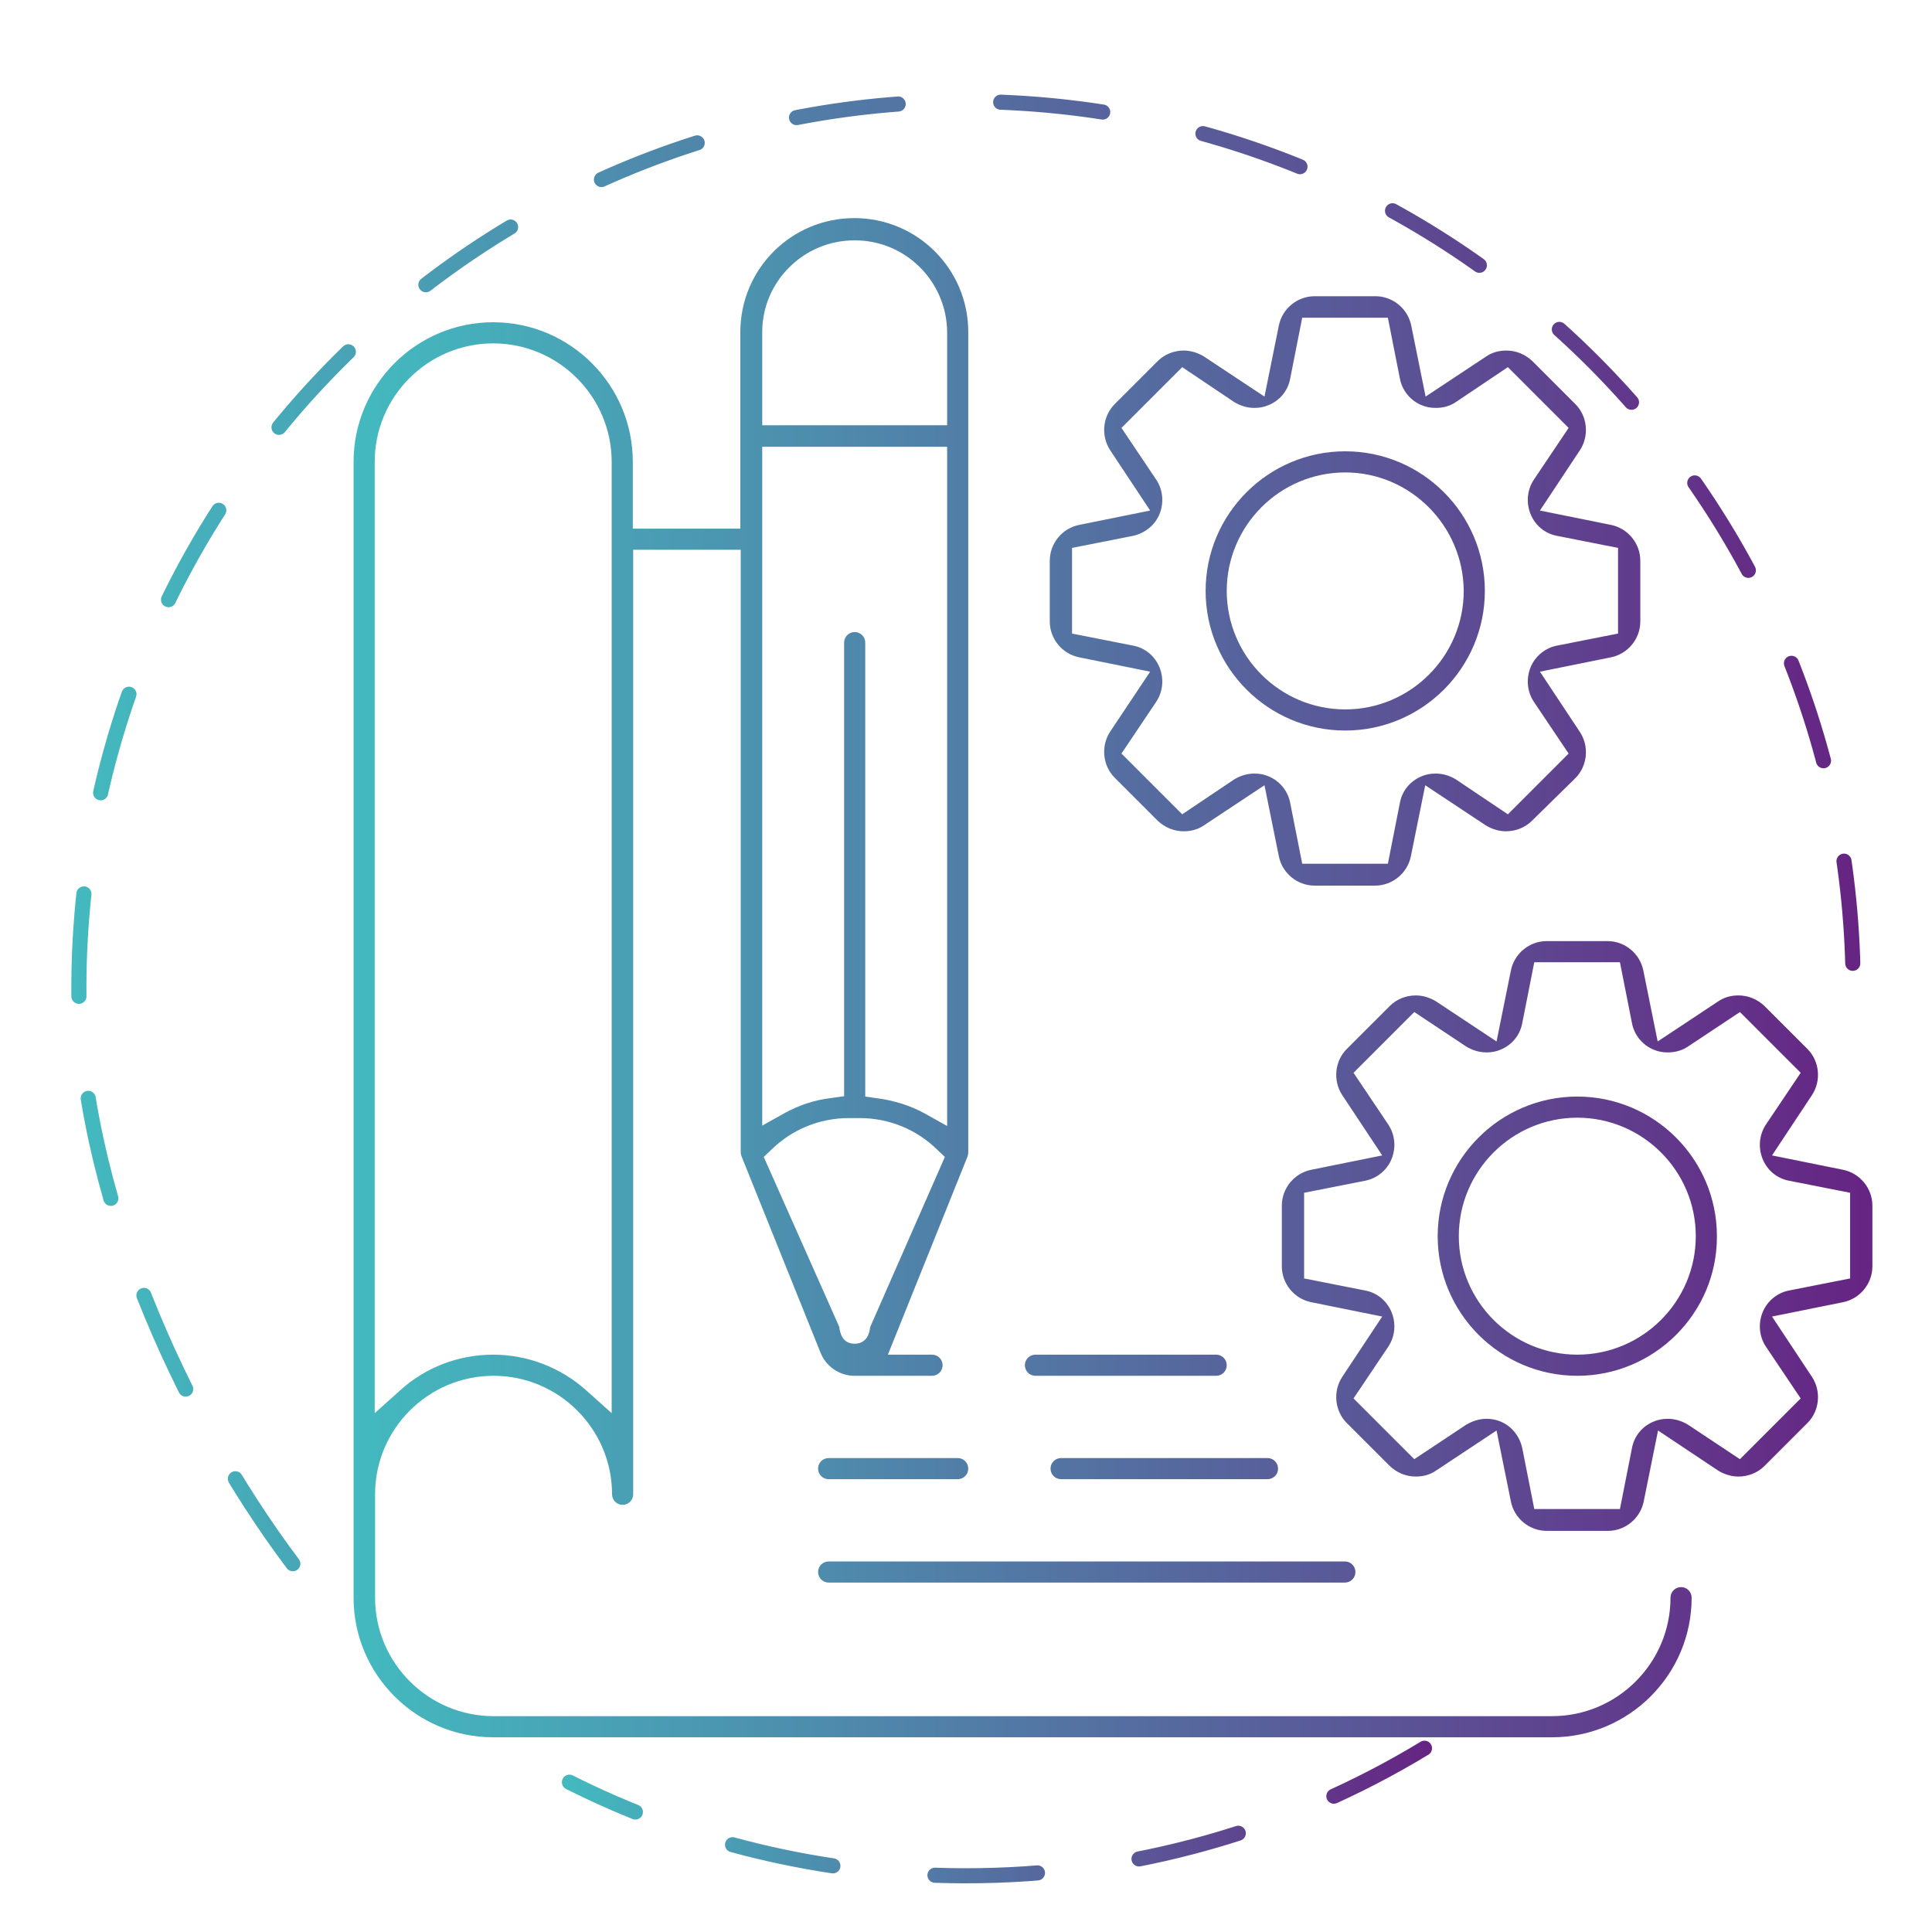 <?xml version="1.0" encoding="UTF-8"?>
<!-- Generator: Adobe Illustrator 27.7.0, SVG Export Plug-In . SVG Version: 6.00 Build 0)  -->
<svg xmlns="http://www.w3.org/2000/svg" xmlns:xlink="http://www.w3.org/1999/xlink" version="1.1" id="Livello_1" x="0px" y="0px" viewBox="0 0 512 512" style="enable-background:new 0 0 512 512;" xml:space="preserve">
<style type="text/css">
	
		.st0{fill:none;stroke:url(#SVGID_1_);stroke-width:4;stroke-linecap:round;stroke-miterlimit:10;stroke-dasharray:27.184,27.184;}
	.st1{fill:url(#SVGID_00000182492778241455683420000006081853655164982169_);}
	
		.st2{fill:none;stroke:url(#SVGID_00000003103189557792213240000007289563642858093732_);stroke-width:4;stroke-linecap:round;stroke-miterlimit:10;stroke-dasharray:27.184,27.184;}
	
		.st3{fill:none;stroke:url(#SVGID_00000057839205590836958400000018430361754549717150_);stroke-width:4;stroke-linecap:round;stroke-miterlimit:10;stroke-dasharray:27.184,27.184;}
	
		.st4{fill:none;stroke:url(#SVGID_00000124127106252824738550000009079471499653533095_);stroke-width:4;stroke-linecap:round;stroke-miterlimit:10;stroke-dasharray:27.184,27.184;}
	
		.st5{fill:none;stroke:url(#SVGID_00000113349533209926803560000005924316076913676160_);stroke-width:4;stroke-linecap:round;stroke-miterlimit:10;stroke-dasharray:27.184,27.184;}
</style>
<linearGradient id="SVGID_1_" gradientUnits="userSpaceOnUse" x1="49.289" y1="936.596" x2="49.289" y2="936.596" gradientTransform="matrix(1 2.735781e-03 -2.735781e-03 1 2.243 -566.288)">
	<stop offset="0" style="stop-color:#43BABF"></stop>
	<stop offset="1" style="stop-color:#662483"></stop>
</linearGradient>
<path class="st0" d="M49,370.4"></path>
<g>
	
		<linearGradient id="SVGID_00000114069976935427885320000002693869253517920186_" gradientUnits="userSpaceOnUse" x1="93.682" y1="259.096" x2="496.101" y2="259.096">
		<stop offset="0" style="stop-color:#43BABF"></stop>
		<stop offset="1" style="stop-color:#662483"></stop>
	</linearGradient>
	<path style="fill:url(#SVGID_00000114069976935427885320000002693869253517920186_);" d="M130.7,460.4c-20.4,0-37-16.6-37-37v-301   c0-20.4,16.6-37,37-37s37,16.6,37,37v17.7h28.5V88c0-16.7,13.5-30.2,30.2-30.2c16.7,0,30.2,13.5,30.2,30.2v217.4   c0,0.4-0.1,0.7-0.2,1.1L235.3,359H247c1.6,0,2.8,1.3,2.8,2.8c0,1.6-1.3,2.8-2.8,2.8h-20.5c-4,0-7.5-2.4-9-6l-21-52.2   c-0.1-0.3-0.2-0.7-0.2-1V145.7h-28.5V396c0,1.6-1.3,2.8-2.8,2.8c-1.6,0-2.8-1.3-2.8-2.8c0-17.3-14.1-31.4-31.4-31.4   S99.4,378.7,99.4,396v27.4c0,17.3,14.1,31.4,31.4,31.4h280.5c17.3,0,31.4-14.1,31.4-31.4c0-1.6,1.3-2.8,2.8-2.8   c1.6,0,2.8,1.3,2.8,2.8c0,20.4-16.6,37-37,37h0H130.7z M130.7,359c9.1,0,17.9,3.4,24.7,9.5l6.7,6V122.4c0-17.3-14.1-31.4-31.4-31.4   s-31.4,14.1-31.4,31.4v252.1l6.7-6C112.8,362.3,121.6,359,130.7,359z M222.4,351.6c0.2,1.6,0.8,4.5,4.1,4.5c1.4,0,3.7-0.6,4.1-4.4   l19.8-45.1l-2-1.9c-5.5-5.4-12.8-8.4-20.6-8.4c-0.5,0-0.9,0-1.4,0c-0.5,0-0.9,0-1.4,0c-7.8,0-15.1,3-20.6,8.4l-2,1.9L222.4,351.6z    M202,298.3l5.9-3.3c3.8-2.1,8-3.5,12.3-4l3.5-0.5V170.3c0-1.6,1.3-2.8,2.8-2.8c1.6,0,2.8,1.3,2.8,2.8v120.3l3.5,0.5   c4.3,0.6,8.5,1.9,12.3,4l5.9,3.3V118.4h-49V298.3z M226.4,63.7C213,63.7,202,74.6,202,88v24.7h49V88c-0.1-13.4-11-24.3-24.4-24.3   H226.4z M219.6,419.4c-1.6,0-2.8-1.3-2.8-2.8c0-1.6,1.3-2.8,2.8-2.8h136.8c1.6,0,2.8,1.3,2.8,2.8c0,1.6-1.3,2.8-2.8,2.8H219.6z    M409.9,405.7c-4.6,0-8.6-3.3-9.5-7.8l-3.8-18.8l-16,10.6c-1.6,1.1-3.4,1.6-5.4,1.6c-2.6,0-5-1-6.9-2.8l-11.4-11.4   c-3.2-3.2-3.7-8.4-1.2-12.2l10.6-16l-18.8-3.8c-4.5-0.9-7.8-4.9-7.8-9.5v-16.1c0-4.6,3.3-8.6,7.8-9.5l18.8-3.8l-10.6-16   c-2.5-3.8-2-9,1.2-12.2l11.4-11.4c1.8-1.8,4.3-2.8,6.9-2.8c1.9,0,3.8,0.6,5.4,1.6l16,10.6l3.8-18.8c0.9-4.5,4.9-7.8,9.5-7.8h16.1   c4.6,0,8.6,3.3,9.5,7.8l3.8,18.8l16-10.6c1.6-1.1,3.4-1.6,5.4-1.6c2.6,0,5,1,6.9,2.8l11.4,11.4c3.2,3.2,3.7,8.4,1.2,12.2l-10.6,16   l18.8,3.8c4.5,0.9,7.8,4.9,7.8,9.5v16.1c0,4.6-3.3,8.6-7.8,9.5l-18.8,3.8l10.6,16c2.5,3.8,2,9-1.2,12.2l-11.4,11.4   c-1.8,1.8-4.3,2.8-6.9,2.8c0,0,0,0,0,0c-1.9,0-3.8-0.6-5.4-1.6l-15.9-10.6l-3.8,18.8c-0.9,4.5-4.9,7.8-9.5,7.8H409.9z M393.9,376   c1.3,0,2.5,0.2,3.7,0.7c3,1.2,5.1,3.9,5.8,7l3.2,16.2h22.7l3.2-16.2c0.6-3.2,2.8-5.8,5.8-7c1.2-0.5,2.4-0.7,3.7-0.7   c1.9,0,3.8,0.6,5.4,1.6l13.7,9.1l16.1-16.1l-9.2-13.7c-1.8-2.7-2.1-6.1-0.9-9.1c1.2-3,3.9-5.2,7-5.8l16.2-3.2v-22.7l-16.2-3.2   c-3.2-0.6-5.8-2.8-7-5.8c-1.2-3-0.9-6.4,0.9-9.1l9.2-13.7l-16.1-16.1l-13.7,9.1c-1.6,1.1-3.5,1.6-5.4,1.6c-1.3,0-2.5-0.2-3.7-0.7   c-3-1.2-5.2-3.9-5.8-7l-3.2-16.2h-22.7l-3.2,16.2c-0.6,3.2-2.8,5.8-5.8,7c-1.2,0.5-2.4,0.7-3.7,0.7c-1.9,0-3.8-0.6-5.4-1.6   l-13.7-9.1l-16.1,16.1l9.2,13.7c1.8,2.7,2.1,6.1,0.9,9.1c-1.2,3-3.9,5.2-7,5.8l-16.2,3.2v22.7l16.2,3.2c3.2,0.6,5.8,2.8,7,5.8   c1.2,3,0.9,6.4-0.9,9.1l-9.2,13.7l16.1,16.1l13.7-9.1C390.2,376.6,392,376,393.9,376z M281.2,392c-1.6,0-2.8-1.3-2.8-2.8   c0-1.6,1.3-2.8,2.8-2.8h54.7c1.6,0,2.8,1.3,2.8,2.8c0,1.6-1.3,2.8-2.8,2.8H281.2z M219.6,392c-1.6,0-2.8-1.3-2.8-2.8   c0-1.6,1.3-2.8,2.8-2.8h34.2c1.6,0,2.8,1.3,2.8,2.8c0,1.6-1.3,2.8-2.8,2.8H219.6z M418,364.6c-20.4,0-37-16.6-37-37   c0-20.4,16.6-37,37-37c20.4,0,37,16.6,37,37C455.1,348,438.4,364.6,418,364.6z M418,296.2c-17.3,0-31.4,14.1-31.4,31.4   c0,17.3,14.1,31.4,31.4,31.4s31.4-14.1,31.4-31.4C449.4,310.3,435.3,296.2,418,296.2z M274.4,364.6c-1.6,0-2.8-1.3-2.8-2.8   c0-1.6,1.3-2.8,2.8-2.8h47.9c1.6,0,2.8,1.3,2.8,2.8c0,1.6-1.3,2.8-2.8,2.8H274.4z M348.4,234.7c-4.6,0-8.6-3.3-9.5-7.8l-3.8-18.8   l-16,10.6c-1.6,1.1-3.4,1.6-5.4,1.6c0,0,0,0,0,0c-2.6,0-5-1-6.9-2.8l-11.4-11.4c-3.2-3.2-3.7-8.4-1.2-12.2l10.6-15.9l-18.8-3.8   c-4.5-0.9-7.8-4.9-7.8-9.5v-16.1c0-4.6,3.3-8.6,7.8-9.5l18.8-3.8l-10.6-16c-2.5-3.8-2-9,1.2-12.2l11.4-11.4   c1.8-1.8,4.3-2.8,6.9-2.8c1.9,0,3.8,0.6,5.4,1.6l16,10.6l3.8-18.8c0.9-4.5,4.9-7.8,9.5-7.8h16.1c4.6,0,8.6,3.3,9.5,7.8l3.8,18.8   l16-10.6c1.6-1.1,3.4-1.6,5.4-1.6c2.6,0,5,1,6.9,2.8l11.4,11.4c3.2,3.2,3.7,8.4,1.2,12.2l-10.6,16l18.8,3.8   c4.5,0.9,7.8,4.9,7.8,9.5v16.1c0,4.6-3.3,8.6-7.8,9.5l-18.8,3.8l10.6,16c2.5,3.8,2,9-1.2,12.2L406,217.5c-1.8,1.8-4.3,2.8-6.9,2.8   c-1.9,0-3.8-0.6-5.4-1.6l-16-10.6l-3.8,18.8c-0.9,4.5-4.9,7.8-9.5,7.8H348.4z M332.4,205c1.3,0,2.5,0.2,3.7,0.7   c3,1.2,5.2,3.9,5.8,7l3.2,16.2h22.7l3.2-16.2c0.6-3.2,2.8-5.8,5.8-7c1.2-0.5,2.4-0.7,3.7-0.7c1.9,0,3.8,0.6,5.4,1.6l13.7,9.2   l16.1-16.1l-9.2-13.7c-1.8-2.7-2.1-6.1-0.9-9.1c1.2-3,3.9-5.2,7-5.8l16.2-3.2v-22.7l-16.2-3.2c-3.2-0.6-5.8-2.8-7-5.8   c-1.2-3-0.9-6.4,0.9-9.1l9.2-13.7l-16.1-16.1l-13.7,9.2c-1.6,1.1-3.4,1.6-5.4,1.6c-1.3,0-2.5-0.2-3.7-0.7c-3-1.2-5.2-3.9-5.8-7   l-3.2-16.2h-22.7l-3.2,16.2c-0.6,3.2-2.8,5.8-5.8,7c-1.2,0.5-2.4,0.7-3.7,0.7c-1.9,0-3.8-0.6-5.4-1.6l-13.7-9.2l-16.1,16.1   l9.2,13.7c1.8,2.7,2.1,6.1,0.9,9.1c-1.2,3-3.9,5.1-7,5.8l-16.2,3.2v22.7l16.2,3.2c3.2,0.6,5.8,2.8,7,5.8c1.2,3,0.9,6.4-0.9,9.1   l-9.2,13.7l16.1,16.1l13.7-9.2C328.6,205.6,330.5,205,332.4,205z M356.5,193.6c-20.4,0-37-16.6-37-37c0-20.4,16.6-37,37-37   c20.4,0,37,16.6,37,37C393.5,177,376.9,193.6,356.5,193.6L356.5,193.6z M356.5,125.2c-17.3,0-31.4,14.1-31.4,31.4   c0,17.3,14.1,31.4,31.4,31.4c17.3,0,31.4-14.1,31.4-31.4C387.8,139.3,373.7,125.2,356.5,125.2z"></path>
</g>
<linearGradient id="SVGID_00000129194125465750690770000000043091098663098764_" gradientUnits="userSpaceOnUse" x1="68.39" y1="969.253" x2="68.39" y2="969.253" gradientTransform="matrix(1 2.735781e-03 -2.735781e-03 1 2.243 -566.288)">
	<stop offset="0" style="stop-color:#43BABF"></stop>
	<stop offset="1" style="stop-color:#662483"></stop>
</linearGradient>
<path style="fill:none;stroke:url(#SVGID_00000129194125465750690770000000043091098663098764_);stroke-width:4;stroke-linecap:round;stroke-miterlimit:10;stroke-dasharray:27.184,27.184;" d="  M68,403.2"></path>
<linearGradient id="SVGID_00000053503253940743687390000012882641502532574127_" gradientUnits="userSpaceOnUse" x1="149.434" y1="1045.617" x2="380.061" y2="1045.617" gradientTransform="matrix(1 2.735781e-03 -2.735781e-03 1 2.243 -566.288)">
	<stop offset="0" style="stop-color:#43BABF"></stop>
	<stop offset="1" style="stop-color:#662483"></stop>
</linearGradient>
<path style="fill:none;stroke:url(#SVGID_00000053503253940743687390000012882641502532574127_);stroke-width:4;stroke-linecap:round;stroke-miterlimit:10;stroke-dasharray:27.184,27.184;" d="  M377.5,463.3c-35.6,21.6-77.4,33.9-122.1,33.8c-37.6-0.1-73.1-9-104.5-24.8"></path>
<linearGradient id="SVGID_00000064350932542001070820000008825483618732726439_" gradientUnits="userSpaceOnUse" x1="378.061" y1="1028.559" x2="378.061" y2="1028.559" gradientTransform="matrix(1 2.735781e-03 -2.735781e-03 1 2.243 -566.288)">
	<stop offset="0" style="stop-color:#43BABF"></stop>
	<stop offset="1" style="stop-color:#662483"></stop>
</linearGradient>
<path style="fill:none;stroke:url(#SVGID_00000064350932542001070820000008825483618732726439_);stroke-width:4;stroke-linecap:round;stroke-miterlimit:10;stroke-dasharray:27.184,27.184;" d="  M377.5,463.3"></path>
<linearGradient id="SVGID_00000013161164905476209350000007560213808761930398_" gradientUnits="userSpaceOnUse" x1="18.922" y1="786.463" x2="493.12" y2="786.463" gradientTransform="matrix(1 2.735781e-03 -2.735781e-03 1 2.243 -566.288)">
	<stop offset="0" style="stop-color:#43BABF"></stop>
	<stop offset="1" style="stop-color:#662483"></stop>
</linearGradient>
<path style="fill:none;stroke:url(#SVGID_00000013161164905476209350000007560213808761930398_);stroke-width:4;stroke-linecap:round;stroke-miterlimit:10;stroke-dasharray:27.184,27.184;" d="  M77.6,414.4c-29.7-39.5-56.9-99.8-56.7-153C21.3,131.5,126.8,26.5,256.6,26.9c129.8,0.4,234.8,105.9,234.5,235.7  c0,6.2-0.3,12.4-0.8,18.5"></path>
</svg>
